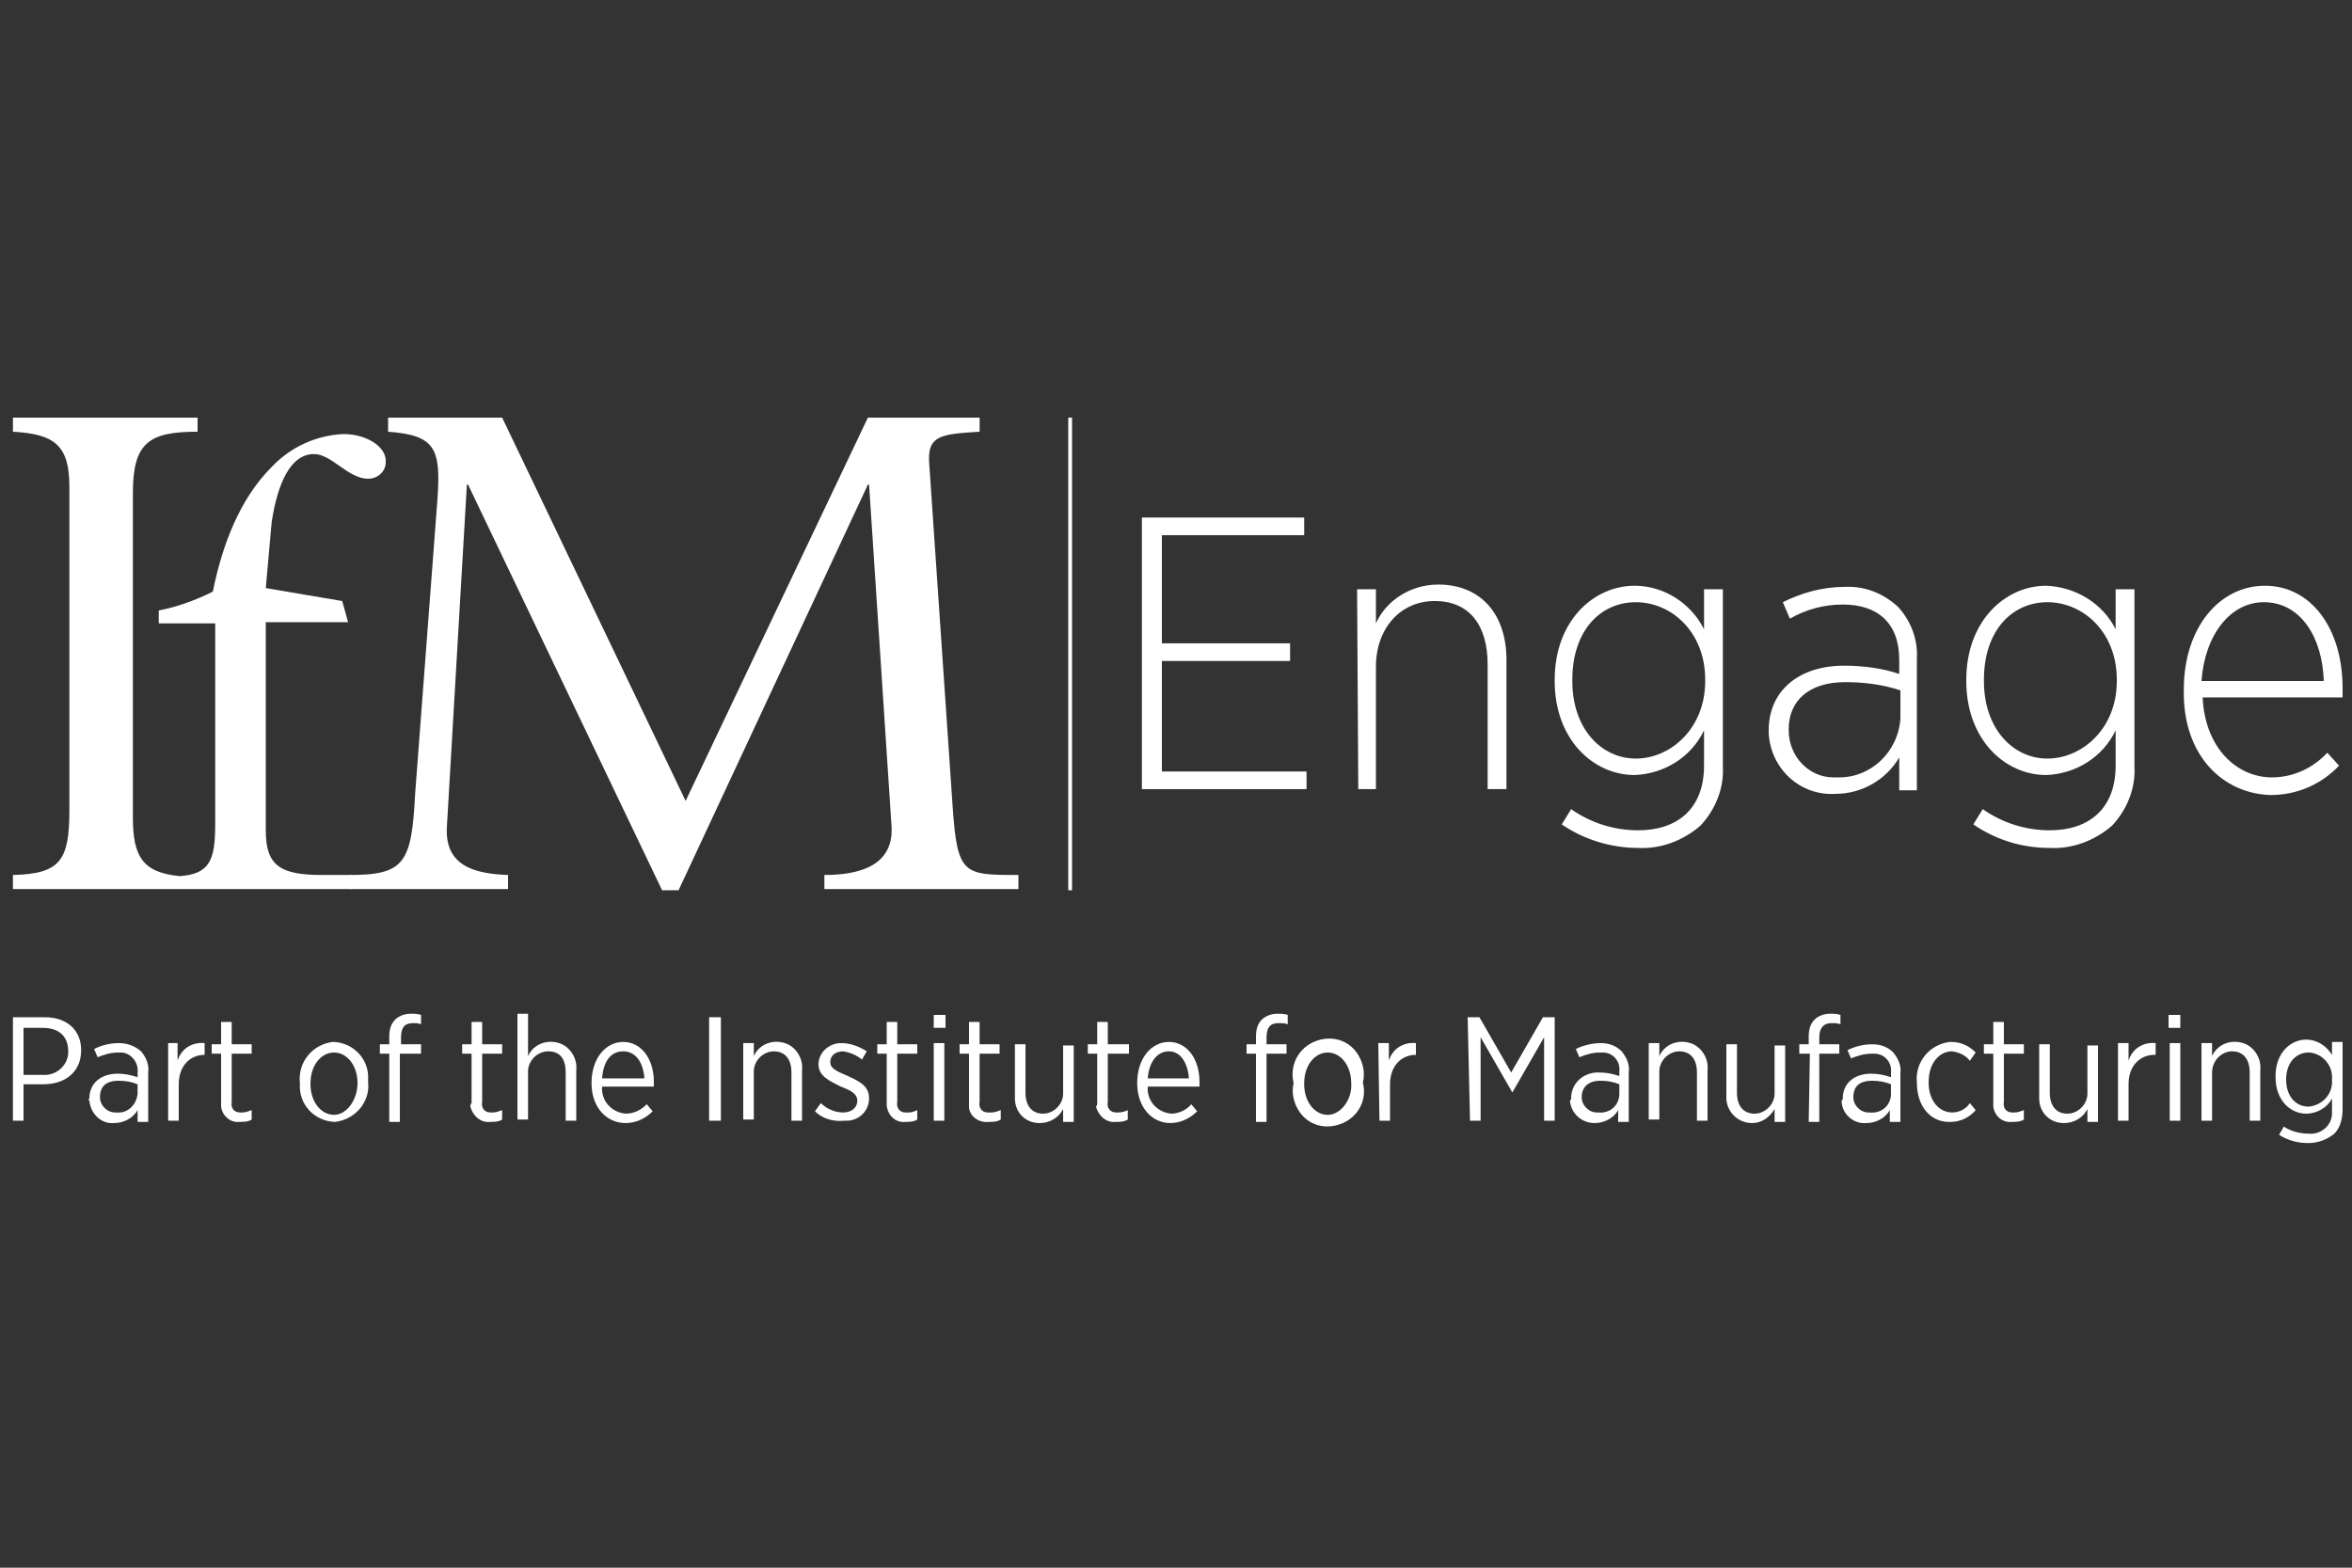 <svg width="240" height="160" viewBox="0 0 240 160" fill="none" xmlns="http://www.w3.org/2000/svg">
<rect x="0" y="0" width="240" height="160" fill="#333333" stroke="none"/>
<g clip-path="url(#clip0_36203_23796)">
<path d="M67.561 90.861L47.761 49.461H47.641L45.601 84.381C45.361 88.341 48.361 89.181 51.841 89.301V90.741H35.641V89.301C41.281 89.301 42.001 88.101 42.361 81.021L44.641 50.901C45.001 45.741 44.401 44.421 39.601 44.061V42.621H51.241L69.961 81.741L88.561 42.621H99.961V44.061C96.121 44.301 94.681 44.421 94.801 47.061L97.201 82.221C97.681 89.301 98.281 89.301 103.921 89.301V90.741H84.121V89.301C87.721 89.301 91.321 88.341 90.961 84.141L88.681 49.461H88.561L69.241 90.861H67.561Z" fill="white"/>
<path d="M35.04 44.301C32.28 44.421 29.64 45.621 27.72 47.661C24.48 50.901 22.68 55.581 21.72 60.381C20.04 61.221 18.12 61.941 16.2 62.301V63.621H21.96V84.141C21.96 87.861 21.36 89.181 18.36 89.421C14.52 89.061 13.56 87.381 13.56 83.421V50.301C13.56 45.141 15.24 44.061 20.16 44.061V42.621H1.32V44.061C5.64 44.301 7.08 45.501 7.08 49.701V82.701C7.08 87.861 6.12 89.181 1.32 89.301V90.741H35.88V89.301H32.88C28.56 89.301 27.12 88.341 27.12 84.741V63.501H35.52L34.92 61.341L27.12 60.021L27.72 53.301C28.32 49.341 29.64 46.341 32.04 46.341C33.84 46.341 35.52 48.861 37.56 48.861C38.52 48.861 39.36 48.141 39.36 47.181C39.48 45.621 37.44 44.301 35.04 44.301Z" fill="white"/>
<path d="M109.199 42.621V90.861" stroke="white" stroke-width="0.384"/>
<path d="M116.52 52.82H133.08V54.62H118.56V65.66H131.64V67.46H118.56V78.74H133.32V80.54H116.52V52.82Z" fill="white"/>
<path d="M138.48 60.14H140.4V63.62C141.48 61.22 144 59.66 146.76 59.66C151.08 59.66 153.72 62.66 153.72 67.34V80.54H151.8V67.82C151.8 63.74 149.88 61.34 146.4 61.34C142.92 61.34 140.4 64.1 140.4 68.06V80.54H138.6L138.48 60.14Z" fill="white"/>
<path d="M174.001 69.501V69.381C174.001 64.461 170.521 61.461 166.921 61.461C163.321 61.461 160.441 64.341 160.441 69.381V69.501C160.441 74.421 163.441 77.421 166.921 77.421C170.401 77.421 174.001 74.421 174.001 69.501ZM159.361 84.141L160.321 82.581C162.361 84.021 164.761 84.741 167.161 84.741C171.121 84.741 173.881 82.581 173.881 78.141V74.541C172.561 77.301 169.801 78.981 166.801 79.101C162.601 79.101 158.641 75.501 158.641 69.501V69.381C158.641 63.381 162.601 59.781 166.801 59.781C169.801 59.781 172.561 61.581 173.881 64.221V60.141H175.801V78.261C175.921 80.421 175.081 82.581 173.521 84.261C171.721 85.821 169.441 86.661 167.161 86.541C164.401 86.541 161.641 85.701 159.361 84.141Z" fill="white"/>
<path d="M193.92 73.34V70.46C192.12 69.86 190.2 69.62 188.28 69.62C184.56 69.62 182.52 71.54 182.52 74.42V74.54C182.52 77.18 184.56 79.34 187.08 79.34C187.2 79.34 187.32 79.34 187.44 79.34C190.8 79.46 193.68 76.82 193.92 73.34ZM180.48 74.66V74.54C180.48 70.46 183.6 67.94 188.16 67.94C190.08 67.94 192 68.18 193.8 68.78V67.34C193.8 63.62 191.64 61.7 188.04 61.7C186.12 61.7 184.32 62.18 182.64 63.14L181.92 61.46C183.84 60.5 186 59.9 188.16 59.9C190.2 59.78 192.12 60.5 193.68 61.94C195 63.38 195.72 65.3 195.6 67.22V80.66H193.8V77.3C192.48 79.58 189.96 81.02 187.32 81.02C183.72 81.26 180.72 78.5 180.48 74.9C180.48 74.78 180.48 74.66 180.48 74.66Z" fill="white"/>
<path d="M216.001 69.501V69.381C216.001 64.461 212.521 61.461 208.921 61.461C205.321 61.461 202.441 64.341 202.441 69.381V69.501C202.441 74.421 205.441 77.421 208.921 77.421C212.401 77.421 216.001 74.421 216.001 69.501ZM201.361 84.141L202.321 82.581C204.361 84.021 206.761 84.741 209.161 84.741C213.121 84.741 215.881 82.581 215.881 78.141V74.541C214.561 77.301 211.801 78.981 208.801 79.101C204.601 79.101 200.641 75.501 200.641 69.501V69.381C200.641 63.381 204.601 59.781 208.801 59.781C211.801 59.901 214.561 61.581 215.881 64.221V60.141H217.801V78.261C217.921 80.421 217.081 82.581 215.521 84.261C213.721 85.821 211.441 86.661 209.161 86.541C206.281 86.541 203.641 85.701 201.361 84.141Z" fill="white"/>
<path d="M237.119 69.501C236.999 65.181 234.839 61.461 230.999 61.461C227.639 61.461 224.999 64.701 224.639 69.501H237.119ZM222.839 70.461V70.341C222.839 64.101 226.439 59.781 231.119 59.781C235.799 59.781 239.039 64.101 239.039 70.221V71.181H224.759C224.999 76.341 228.239 79.341 231.839 79.341C233.999 79.341 236.039 78.381 237.479 76.821L238.679 78.141C236.879 80.061 234.359 81.141 231.719 81.141C226.799 81.021 222.719 77.061 222.839 70.461Z" fill="white"/>
<path d="M1.32 103.82H4.56C6.84 103.82 8.28 105.14 8.28 107.18C8.28 109.46 6.6 110.66 4.44 110.66H2.4V114.38H1.32V103.82ZM4.32 109.7C5.64 109.82 6.84 108.86 6.96 107.54C6.96 107.42 6.96 107.3 6.96 107.3C6.96 105.74 6 104.9 4.32 104.9H2.4V109.7H4.32Z" fill="white"/>
<path d="M9.121 112.101C9.121 110.541 10.321 109.581 12.001 109.581C12.721 109.581 13.321 109.701 14.041 109.941V109.461C14.161 108.501 13.441 107.541 12.481 107.421C12.361 107.421 12.241 107.421 12.001 107.421C11.281 107.421 10.561 107.661 9.961 107.901L9.601 107.061C10.321 106.701 11.161 106.461 12.121 106.461C12.961 106.461 13.681 106.701 14.401 107.301C14.881 107.901 15.241 108.621 15.121 109.461V114.501H14.041V113.301C13.561 114.141 12.601 114.621 11.641 114.621C10.321 114.741 9.241 113.661 9.121 112.341C9.001 112.221 9.001 112.221 9.121 112.101ZM14.041 111.621V110.661C13.441 110.421 12.841 110.301 12.121 110.301C10.801 110.301 10.201 110.901 10.201 111.981C10.201 112.821 10.921 113.541 11.761 113.541H11.881C12.961 113.661 13.921 112.821 14.041 111.621Z" fill="white"/>
<path d="M17.039 106.458H18.119V108.258C18.479 107.058 19.559 106.338 20.879 106.458V107.658C19.439 107.658 18.239 108.738 18.239 110.658V114.378H17.159V106.458H17.039Z" fill="white"/>
<path d="M22.562 112.581V107.541H21.602V106.581H22.562V104.301H23.642V106.581H25.682V107.541H23.642V112.461C23.522 113.061 23.882 113.541 24.482 113.541C24.602 113.541 24.722 113.541 24.722 113.541C25.082 113.541 25.322 113.421 25.682 113.301V114.261C25.322 114.501 24.842 114.501 24.482 114.501C23.522 114.621 22.682 113.901 22.562 112.941C22.562 112.821 22.562 112.701 22.562 112.581Z" fill="white"/>
<path d="M30.602 110.54C30.363 108.38 31.922 106.58 33.962 106.34H34.083C36.123 106.46 37.682 108.14 37.562 110.18V110.3V110.42C37.803 112.46 36.242 114.26 34.203 114.5H34.083C32.042 114.38 30.483 112.7 30.602 110.66V110.54ZM36.483 110.54C36.483 108.74 35.403 107.42 34.083 107.42C32.763 107.42 31.683 108.74 31.683 110.54V110.66C31.683 112.46 32.763 113.78 34.083 113.78C35.403 113.78 36.483 112.22 36.483 110.54Z" fill="white"/>
<path d="M39.722 107.541H38.762V106.581H39.722V105.861C39.722 105.141 39.842 104.541 40.322 104.061C40.682 103.701 41.282 103.461 41.882 103.461C42.242 103.461 42.602 103.461 42.962 103.581V104.541C42.722 104.421 42.362 104.421 42.122 104.421C41.282 104.421 40.922 104.901 40.922 105.861V106.581H42.962V107.541H40.802V114.501H39.722V107.541Z" fill="white"/>
<path d="M48.12 112.581V107.541H47.16V106.581H48.12V104.301H49.2V106.581H51.24V107.541H49.2V112.461C49.08 113.061 49.44 113.541 50.04 113.541C50.16 113.541 50.28 113.541 50.28 113.541C50.64 113.541 50.88 113.421 51.24 113.301V114.261C50.88 114.501 50.4 114.501 50.04 114.501C49.08 114.621 48.24 113.901 48 112.941C48 112.821 48 112.701 48.12 112.581Z" fill="white"/>
<path d="M52.801 103.461H53.881V107.781C54.481 106.461 56.041 105.981 57.361 106.581C58.321 107.061 58.921 108.141 58.801 109.221V114.381H57.721V109.461C57.721 108.021 57.121 107.301 55.921 107.301C54.841 107.301 53.881 108.261 53.881 109.341V109.461V114.261H52.801V103.461Z" fill="white"/>
<path d="M60.359 110.54C60.359 108.02 61.799 106.34 63.599 106.34C65.399 106.34 66.719 108.02 66.719 110.42C66.719 110.54 66.719 110.66 66.719 110.9H61.439C61.319 112.34 62.399 113.54 63.839 113.66C64.679 113.66 65.399 113.3 65.999 112.7L66.599 113.42C65.879 114.14 64.919 114.62 63.839 114.62C61.919 114.62 60.359 113.06 60.359 110.54ZM65.759 110.06C65.639 108.5 64.919 107.3 63.599 107.3C62.279 107.3 61.559 108.38 61.439 110.06H65.759Z" fill="white"/>
<path d="M72.359 103.82H73.559V114.38H72.359V103.82Z" fill="white"/>
<path d="M75.84 106.46H76.92V107.78C77.52 106.46 79.08 105.98 80.4 106.58C81.36 107.06 81.96 108.14 81.84 109.22V114.38H80.76V109.46C80.76 108.02 80.04 107.3 78.96 107.3C77.88 107.3 76.92 108.26 76.92 109.34V109.46V114.26H75.84V106.46Z" fill="white"/>
<path d="M83.16 113.421L83.76 112.581C84.36 113.181 85.2 113.541 86.04 113.541C86.88 113.541 87.48 113.061 87.48 112.341C87.48 111.621 86.76 111.261 85.8 110.901C84.6 110.301 83.52 109.821 83.52 108.621C83.52 107.421 84.6 106.461 85.8 106.461H85.92C86.76 106.461 87.72 106.821 88.44 107.301L87.96 108.141C87.36 107.661 86.76 107.421 86.04 107.301C85.2 107.301 84.72 107.781 84.72 108.381C84.72 109.101 85.44 109.341 86.52 109.821C87.84 110.421 88.68 110.901 88.68 112.101C88.68 113.421 87.6 114.381 86.4 114.381C86.28 114.381 86.28 114.381 86.16 114.381C84.96 114.501 83.88 114.141 83.16 113.421Z" fill="white"/>
<path d="M90.48 112.581V107.541H89.519V106.581H90.48V104.301H91.559V106.581H93.6V107.541H91.559V112.461C91.439 113.061 91.799 113.541 92.4 113.541C92.519 113.541 92.639 113.541 92.76 113.541C92.999 113.541 93.359 113.421 93.6 113.301V114.261C93.24 114.501 92.76 114.501 92.4 114.501C91.439 114.621 90.6 113.901 90.48 112.821C90.48 112.821 90.48 112.701 90.48 112.581Z" fill="white"/>
<path d="M95.281 103.582H96.481V104.902H95.281V103.582ZM95.281 106.462H96.361V114.382H95.281V106.462Z" fill="white"/>
<path d="M98.878 112.581V107.541H97.918V106.581H98.878V104.301H99.958V106.581H101.998V107.541H99.958V112.461C99.838 113.061 100.198 113.541 100.798 113.541C100.918 113.541 101.038 113.541 101.158 113.541C101.518 113.541 101.758 113.421 102.118 113.301V114.261C101.758 114.501 101.278 114.501 100.918 114.501C99.958 114.621 98.998 114.021 98.878 113.061C98.878 112.941 98.878 112.701 98.878 112.581Z" fill="white"/>
<path d="M103.562 111.742V106.582H104.642V111.502C104.642 112.942 105.362 113.662 106.442 113.662C107.522 113.662 108.482 112.702 108.482 111.622V111.502V106.702H109.563V114.502H108.482V113.182C108.002 114.142 107.042 114.622 106.082 114.622C104.642 114.622 103.562 113.542 103.562 112.102C103.562 111.982 103.562 111.862 103.562 111.742Z" fill="white"/>
<path d="M111.96 112.581V107.541H111V106.581H111.96V104.301H113.04V106.581H115.2V107.541H113.04V112.461C112.92 113.061 113.28 113.541 113.88 113.541C114 113.541 114.12 113.541 114.12 113.541C114.48 113.541 114.84 113.421 115.08 113.301V114.261C114.72 114.501 114.24 114.501 113.88 114.501C112.92 114.621 112.08 113.901 111.84 112.941C111.96 112.821 111.96 112.701 111.96 112.581Z" fill="white"/>
<path d="M116.039 110.54C116.039 108.02 117.479 106.34 119.279 106.34C121.079 106.34 122.399 108.02 122.399 110.42C122.399 110.54 122.399 110.78 122.399 110.9H117.119C116.999 112.34 118.079 113.54 119.519 113.66C120.239 113.66 121.079 113.3 121.559 112.7L122.159 113.42C121.439 114.14 120.479 114.62 119.399 114.62C117.599 114.62 116.039 113.06 116.039 110.54ZM121.319 110.06C121.199 108.5 120.479 107.3 119.279 107.3C118.079 107.3 117.239 108.38 117.119 110.06H121.319Z" fill="white"/>
<path d="M128.159 107.541H127.199V106.581H128.159V105.861C128.159 105.141 128.279 104.541 128.759 104.061C129.119 103.701 129.719 103.461 130.319 103.461C130.679 103.461 131.039 103.461 131.399 103.581V104.541C131.159 104.421 130.799 104.421 130.439 104.421C129.599 104.421 129.239 104.901 129.239 105.861V106.581H131.279V107.541H129.239V114.501H128.159V107.541Z" fill="white"/>
<path d="M132 110.542C131.52 108.502 132.72 106.582 134.76 106.102C136.8 105.622 138.6 106.822 139.08 108.862C139.2 109.342 139.2 109.942 139.08 110.422V110.542C139.56 112.462 138.36 114.382 136.32 114.862C134.28 115.342 132.48 114.142 132 112.102C131.88 111.622 131.88 111.022 132 110.542ZM137.88 110.542C137.88 108.742 136.8 107.422 135.48 107.422C134.16 107.422 133.08 108.742 133.08 110.542V110.662C133.08 112.462 134.16 113.782 135.48 113.782C136.8 113.782 138 112.222 137.88 110.542Z" fill="white"/>
<path d="M140.641 106.458H141.721V108.258C142.081 107.058 143.161 106.338 144.481 106.458V107.658C143.041 107.658 141.841 108.738 141.841 110.658V114.378H140.761L140.641 106.458Z" fill="white"/>
<path d="M149.762 103.82H150.962L154.202 109.46L157.442 103.82H158.642V114.38H157.562V105.86L154.322 111.5L151.082 105.86V114.38H150.002L149.762 103.82Z" fill="white"/>
<path d="M160.319 112.101C160.319 110.661 161.399 109.581 162.839 109.461C162.959 109.461 163.079 109.461 163.199 109.461C163.919 109.461 164.519 109.581 165.239 109.821V109.341C165.359 108.381 164.639 107.421 163.559 107.421C163.439 107.421 163.319 107.421 163.199 107.421C162.479 107.421 161.759 107.661 161.159 107.901L160.799 107.061C161.519 106.701 162.479 106.461 163.319 106.461C164.159 106.461 164.879 106.701 165.479 107.301C165.959 107.901 166.319 108.621 166.199 109.461V114.501H165.119V113.301C164.639 114.141 163.679 114.621 162.719 114.621C161.399 114.621 160.319 113.661 160.199 112.341C160.319 112.221 160.319 112.221 160.319 112.101ZM165.239 111.621V110.661C164.639 110.421 164.039 110.301 163.319 110.301C162.119 110.301 161.399 110.901 161.399 111.981C161.399 112.821 162.119 113.541 162.959 113.541H163.079C164.279 113.661 165.239 112.821 165.239 111.621Z" fill="white"/>
<path d="M168.238 106.46H169.318V107.78C169.918 106.46 171.478 105.98 172.798 106.58C173.758 107.06 174.358 108.14 174.238 109.22V114.38H173.158V109.46C173.158 108.02 172.438 107.3 171.358 107.3C170.278 107.3 169.318 108.26 169.318 109.34V109.46V114.26H168.238V106.46Z" fill="white"/>
<path d="M176.16 111.742V106.582H177.24V111.502C177.24 112.942 177.96 113.662 179.04 113.662C180.12 113.662 181.08 112.702 181.08 111.622V111.502V106.702H182.16V114.502H181.08V113.182C180.6 114.022 179.76 114.622 178.8 114.622C177.36 114.622 176.28 113.542 176.16 112.222C176.16 111.982 176.16 111.862 176.16 111.742Z" fill="white"/>
<path d="M184.682 107.541H183.602V106.581H184.562V105.861C184.562 105.141 184.682 104.541 185.162 104.061C185.522 103.701 186.122 103.461 186.722 103.461C187.082 103.461 187.442 103.461 187.802 103.581V104.541C187.562 104.421 187.202 104.421 186.842 104.421C186.122 104.421 185.642 104.901 185.642 105.861V106.581H187.682V107.541H185.642V114.501H184.562L184.682 107.541Z" fill="white"/>
<path d="M188.038 112.102C188.038 110.542 189.238 109.582 190.918 109.582C191.638 109.582 192.238 109.702 192.958 109.942V109.462C193.078 108.502 192.358 107.542 191.278 107.542C191.158 107.542 191.038 107.542 190.918 107.542C190.198 107.542 189.478 107.782 188.878 108.022L188.518 107.182C189.238 106.822 190.078 106.582 191.038 106.582C191.878 106.582 192.598 106.822 193.198 107.422C193.678 108.022 194.038 108.742 193.918 109.582V114.502H192.838V113.302C192.358 114.142 191.398 114.622 190.438 114.622C189.118 114.742 187.918 113.662 187.918 112.342C188.038 112.222 188.038 112.222 188.038 112.102ZM192.958 111.622V110.662C192.358 110.422 191.758 110.302 191.038 110.302C189.718 110.302 189.118 110.902 189.118 111.982C189.118 112.822 189.838 113.542 190.678 113.542H190.798C191.998 113.662 192.958 112.822 192.958 111.622Z" fill="white"/>
<path d="M195.603 110.54C195.363 108.38 196.923 106.58 198.963 106.34H199.083C200.043 106.34 200.883 106.7 201.603 107.42L201.003 108.26C200.523 107.66 199.923 107.42 199.203 107.3C197.883 107.3 196.803 108.5 196.803 110.42V110.54C196.803 112.34 197.883 113.54 199.203 113.54C199.923 113.54 200.643 113.18 201.003 112.58L201.603 113.3C201.003 114.02 200.043 114.5 199.083 114.5C197.043 114.62 195.603 112.94 195.603 110.54Z" fill="white"/>
<path d="M203.398 112.581V107.541H202.438V106.581H203.398V104.301H204.477V106.581H206.518V107.541H204.477V112.461C204.357 113.061 204.718 113.541 205.318 113.541C205.438 113.541 205.558 113.541 205.558 113.541C205.918 113.541 206.158 113.421 206.518 113.301V114.261C206.158 114.501 205.678 114.501 205.318 114.501C204.358 114.621 203.518 113.901 203.398 112.941C203.398 112.821 203.398 112.701 203.398 112.581Z" fill="white"/>
<path d="M208.082 111.742V106.582H209.162V111.502C209.162 112.942 209.882 113.662 210.962 113.662C212.042 113.662 213.002 112.702 213.002 111.622V111.502V106.702H214.082V114.502H213.002V113.182C212.522 114.142 211.562 114.622 210.602 114.622C209.162 114.622 208.082 113.542 208.082 112.102C208.082 111.862 208.082 111.862 208.082 111.742Z" fill="white"/>
<path d="M216.121 106.458H217.201V108.258C217.561 107.058 218.641 106.338 219.961 106.458V107.658H219.841C218.401 107.658 217.201 108.738 217.201 110.658V114.378H216.121V106.458Z" fill="white"/>
<path d="M221.281 103.582H222.481V104.902H221.281V103.582ZM221.401 106.462H222.481V114.382H221.401V106.462Z" fill="white"/>
<path d="M224.641 106.46H225.721V107.78C226.321 106.46 227.881 105.98 229.201 106.58C230.161 107.06 230.761 108.14 230.641 109.22V114.38H229.561V109.46C229.561 108.02 228.841 107.3 227.761 107.3C226.681 107.3 225.721 108.26 225.721 109.46V109.58V114.38H224.641V106.46Z" fill="white"/>
<path d="M232.559 115.822L233.039 114.982C233.759 115.462 234.719 115.702 235.559 115.702C236.759 115.822 237.839 114.982 237.959 113.782C237.959 113.662 237.959 113.422 237.959 113.302V112.102C237.479 113.062 236.399 113.662 235.319 113.662C233.759 113.662 232.199 112.342 232.199 109.942V109.822C232.199 107.422 233.759 106.102 235.319 106.102C236.399 106.102 237.359 106.702 237.959 107.662V106.342H239.039V113.302C239.039 114.142 238.799 115.102 238.199 115.702C237.479 116.302 236.519 116.662 235.559 116.662C234.479 116.662 233.519 116.422 232.559 115.822ZM237.959 110.182C238.079 108.742 236.999 107.542 235.679 107.422C235.679 107.422 235.679 107.422 235.559 107.422C234.359 107.422 233.279 108.382 233.279 110.182C233.279 111.862 234.239 112.942 235.559 112.942C236.999 112.822 238.079 111.622 237.959 110.182Z" fill="white"/>
</g>
<defs>
<clipPath id="clip0_36203_23796">
<rect width="240" height="75" fill="white" transform="translate(0 42.5)"/>
</clipPath>
</defs>
</svg>
